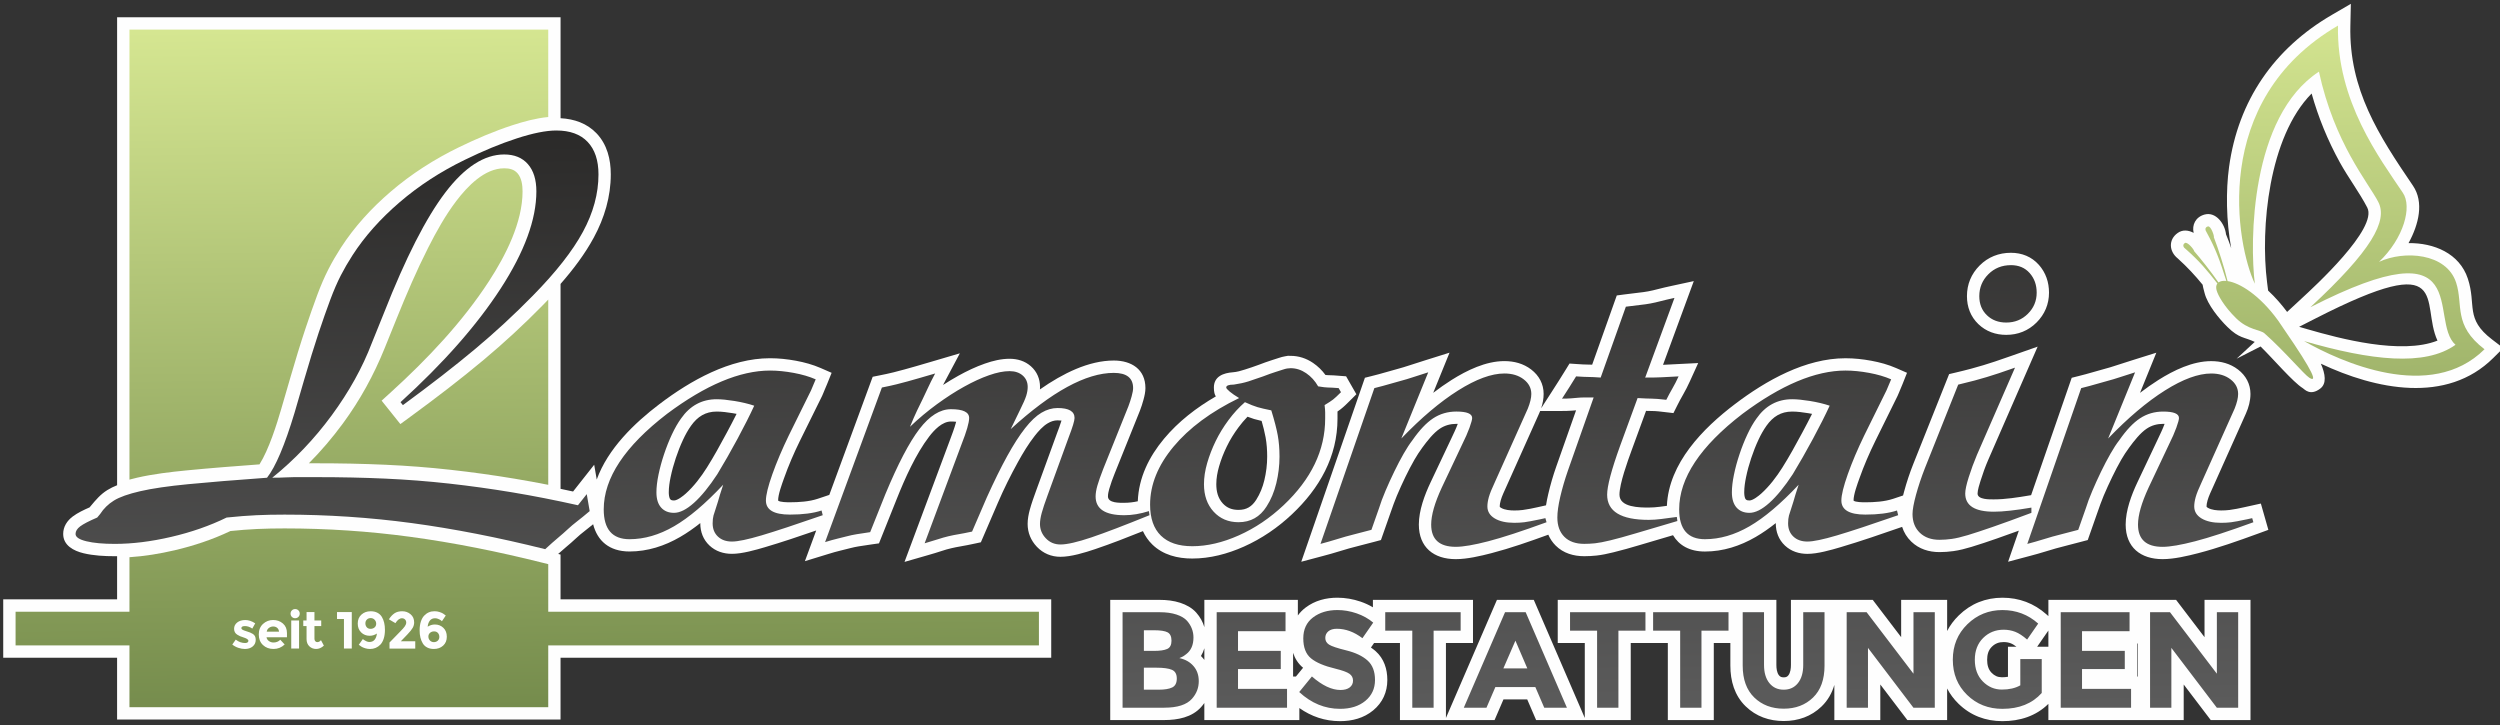 <?xml version="1.0" encoding="UTF-8"?>
<!DOCTYPE svg PUBLIC "-//W3C//DTD SVG 1.1//EN" "http://www.w3.org/Graphics/SVG/1.1/DTD/svg11.dtd">
<!-- Creator: CorelDRAW -->
<svg xmlns="http://www.w3.org/2000/svg" xml:space="preserve" width="200px" height="58px" shape-rendering="geometricPrecision" text-rendering="geometricPrecision" image-rendering="optimizeQuality" fill-rule="evenodd" clip-rule="evenodd"
viewBox="0 0 200 58"
 xmlns:xlink="http://www.w3.org/1999/xlink">
 <rect x="0" y="0" width="200" height="58" fill="#333333" stroke="none"/>
 <defs>
   <linearGradient id="id0" gradientUnits="userSpaceOnUse" x1="100.034" y1="7.585" x2="100.485" y2="50.415">
    <stop offset="0" stop-color="#FEFEFE"/>
    <stop offset="1" stop-color="#FEFEFE"/>
   </linearGradient>
   <linearGradient id="id1" gradientUnits="userSpaceOnUse" x1="92.907" y1="10.003" x2="93.403" y2="57.14">
    <stop offset="0" stop-color="#2B2A29"/>
    <stop offset="1" stop-color="#5B5B5B"/>
   </linearGradient>
   <linearGradient id="id2" gradientUnits="userSpaceOnUse" x1="99.713" y1="1.577" x2="100.296" y2="57.045">
    <stop offset="0" stop-color="#D5E691"/>
    <stop offset="1" stop-color="#738A4B"/>
   </linearGradient>
 </defs>
 <g id="Layer_x0020_1">
  <path fill="url(#id0)" d="M162.49 39.609l3.246 -9.386 0.517 -0.13c0.393,-0.099 0.787,-0.201 1.174,-0.317 0.315,-0.094 0.632,-0.184 0.95,-0.268 0.294,-0.077 0.586,-0.165 0.875,-0.262 0.417,-0.138 0.837,-0.273 1.257,-0.403l1.998 -0.627 -1.306 3.213c0.476,-0.366 0.965,-0.71 1.467,-1.028 1.228,-0.775 2.743,-1.511 4.226,-1.511 0.778,0 1.526,0.194 2.15,0.674 0.628,0.484 0.993,1.155 0.993,1.952 0,0.541 -0.146,1.084 -0.367,1.574l-2.623 5.857c-0.146,0.326 -0.346,0.736 -0.442,1.08 -0.043,0.15 -0.081,0.325 -0.079,0.516 0.015,0.026 0.081,0.069 0.105,0.083 0.289,0.174 0.731,0.21 1.061,0.21 0.226,0 0.45,-0.011 0.673,-0.039 0.39,-0.05 0.791,-0.133 1.174,-0.219l1.33 -0.294 0.6 2.104 -0.862 0.315c-1.548,0.565 -3.155,1.135 -4.75,1.551 -0.88,0.228 -1.938,0.477 -2.849,0.477 -1.762,0 -2.955,-0.944 -2.955,-2.769 0,-1.129 0.461,-2.365 0.938,-3.373l1.641 -3.467c0.187,-0.394 0.386,-0.803 0.536,-1.213 -0.044,-0.001 -0.083,-0.001 -0.113,-0.001 -0.476,0 -0.909,0.115 -1.307,0.377 -0.527,0.346 -1.041,1.012 -1.41,1.517 -0.233,0.315 -0.446,0.643 -0.643,0.983 -0.255,0.446 -0.493,0.906 -0.717,1.37 -0.24,0.494 -0.468,0.994 -0.683,1.5 -0.185,0.436 -0.334,0.879 -0.493,1.324l-0.782 2.225 -0.504 0.133c-0.394,0.106 -0.79,0.21 -1.185,0.309 -0.291,0.072 -0.579,0.148 -0.866,0.228 -0.28,0.078 -0.557,0.161 -0.834,0.248 -0.393,0.124 -0.794,0.234 -1.192,0.34l-1.792 0.477 0.86 -2.487c-0.586,0.215 -1.173,0.426 -1.762,0.63 -0.672,0.234 -1.346,0.462 -2.027,0.669 -0.468,0.141 -0.958,0.27 -1.442,0.337 -0.37,0.052 -0.744,0.08 -1.117,0.08 -0.844,0 -1.637,-0.244 -2.254,-0.837 -0.354,-0.34 -0.595,-0.741 -0.736,-1.181 -1.629,0.566 -3.276,1.137 -4.93,1.626 -0.775,0.229 -1.833,0.533 -2.645,0.533 -0.674,0 -1.306,-0.2 -1.802,-0.667 -0.498,-0.47 -0.73,-1.09 -0.73,-1.772 0,-0.007 0,-0.015 0,-0.022 -0.52,0.412 -1.057,0.79 -1.611,1.11 -1.247,0.723 -2.606,1.163 -4.056,1.163 -1.23,0 -2.072,-0.494 -2.555,-1.305 -0.896,0.266 -1.795,0.53 -2.693,0.796 -0.69,0.204 -1.385,0.406 -2.086,0.575 -0.437,0.106 -0.899,0.21 -1.348,0.257 -0.321,0.033 -0.646,0.052 -0.969,0.052 -0.855,0 -1.674,-0.235 -2.291,-0.85 -0.26,-0.259 -0.452,-0.553 -0.589,-0.872 -1.487,0.543 -3.026,1.082 -4.554,1.48 -0.88,0.228 -1.937,0.477 -2.849,0.477 -1.762,0 -2.954,-0.945 -2.954,-2.769 0,-1.129 0.461,-2.365 0.938,-3.373l1.639 -3.467c0.187,-0.394 0.386,-0.803 0.537,-1.213 -0.045,-0.001 -0.083,-0.001 -0.113,-0.001 -0.476,0 -0.909,0.115 -1.307,0.377 -0.529,0.347 -1.039,1.011 -1.41,1.515 -0.233,0.317 -0.445,0.644 -0.641,0.984 -0.256,0.448 -0.494,0.905 -0.719,1.37 -0.239,0.494 -0.467,0.994 -0.68,1.5 -0.185,0.436 -0.338,0.878 -0.494,1.323l-0.782 2.226 -0.503 0.135c-0.396,0.105 -0.79,0.209 -1.186,0.308 -0.291,0.072 -0.58,0.146 -0.867,0.228 -0.28,0.078 -0.557,0.161 -0.834,0.248 -0.393,0.124 -0.793,0.234 -1.191,0.34l-1.793 0.477 5.091 -14.719 0.516 -0.13c0.393,-0.099 0.789,-0.201 1.176,-0.317 0.314,-0.094 0.63,-0.184 0.948,-0.267 0.294,-0.079 0.585,-0.167 0.874,-0.263 0.418,-0.138 0.837,-0.273 1.258,-0.403l1.998 -0.627 -1.306 3.213c0.476,-0.366 0.964,-0.71 1.467,-1.028 1.23,-0.775 2.743,-1.511 4.227,-1.511 0.778,0 1.525,0.195 2.147,0.674 0.628,0.484 0.993,1.155 0.993,1.952 0,0.39 -0.076,0.78 -0.2,1.149l0.844 -1.309c0.195,-0.302 0.389,-0.605 0.58,-0.907 0.181,-0.283 0.358,-0.57 0.534,-0.857l0.312 -0.506 0.594 0.04c0.309,0.02 0.63,0.044 0.94,0.044 0.092,0 0.185,0.002 0.279,0.005l1.968 -5.537 0.596 -0.079c0.392,-0.054 0.784,-0.104 1.176,-0.145 0.249,-0.026 0.497,-0.059 0.742,-0.105 0.253,-0.047 0.502,-0.106 0.75,-0.172 0.378,-0.1 0.762,-0.185 1.143,-0.268l1.754 -0.379 -2.461 6.698c0.397,-0.021 0.796,-0.043 1.194,-0.061l1.619 -0.081 -0.671 1.475c-0.162,0.357 -0.34,0.707 -0.536,1.048 -0.164,0.282 -0.318,0.569 -0.462,0.86l-0.311 0.62 -0.69 -0.081c-0.327,-0.039 -0.699,-0.087 -1.031,-0.087 -0.156,0 -0.314,-0.004 -0.471,-0.009l-1.155 3.157c-0.306,0.837 -0.971,2.659 -0.971,3.548 0,1.03 1.641,1.028 2.34,1.028 0.294,0 0.588,-0.024 0.88,-0.061 0.19,-0.025 0.383,-0.05 0.574,-0.076 0.145,-3.41 2.884,-6.2 5.445,-8.14 2.486,-1.884 5.633,-3.667 8.842,-3.667 0.697,0 1.393,0.076 2.078,0.202 0.672,0.125 1.344,0.308 1.971,0.582l0.873 0.381 -0.351 0.886c-0.064,0.162 -0.131,0.324 -0.202,0.483 -0.072,0.161 -0.126,0.321 -0.204,0.481l-1.78 3.607c-0.478,0.97 -0.907,1.965 -1.269,2.985 -0.157,0.444 -0.474,1.282 -0.471,1.782 0.151,0.135 0.759,0.135 0.947,0.135 0.712,0 1.538,-0.051 2.218,-0.278l0.797 -0.267c0.028,-0.111 0.057,-0.217 0.085,-0.321 0.204,-0.751 0.45,-1.491 0.738,-2.213l2.861 -7.176 0.5 -0.118c0.426,-0.102 0.855,-0.204 1.279,-0.32 0.32,-0.087 0.64,-0.178 0.96,-0.274 0.311,-0.094 0.622,-0.193 0.932,-0.296 0.425,-0.142 0.849,-0.289 1.272,-0.438l2.139 -0.752 -3.953 9.057c-0.239,0.549 -0.438,1.114 -0.618,1.683 -0.081,0.255 -0.235,0.746 -0.235,1.015 0,0.498 0.996,0.465 1.309,0.465 0.915,0 1.93,-0.159 2.831,-0.313l0.144 -0.025zm18.353 -11.889l-1.915 0.977 1.452 -1.344c-0.866,-0.409 -1.24,-0.266 -2.187,-1.198 -0.672,-0.66 -1.591,-1.78 -1.827,-2.715 -0.087,-0.346 -0.146,-0.529 -0.157,-0.663 -0.608,-0.746 -1.212,-1.397 -1.991,-2.104 -0.689,-0.549 -0.77,-1.493 -0.001,-2.037 0.396,-0.281 0.865,-0.228 1.274,-0.005 -0.148,-0.632 0.149,-1.271 0.88,-1.469 0.892,-0.242 1.619,0.736 1.71,1.586 0.145,0.344 0.285,0.719 0.415,1.109 -0.404,-2.197 -0.431,-4.608 -0.172,-6.496 0.728,-5.307 3.592,-9.473 8.222,-12.168l1.522 -0.886 -0.039 1.761c-0.116,5.102 2.275,8.772 5.007,12.788 0.896,1.315 0.471,3.091 -0.353,4.593 2.03,-0.025 4.077,0.815 4.745,2.845 0.699,2.132 -0.246,3.195 1.936,4.863l0.898 0.686 -0.802 0.797c-3.728,3.703 -9.403,2.525 -13.792,0.455 0.364,0.833 0.474,1.593 -0.044,1.989 -0.813,0.621 -1.259,0.059 -1.396,-0.026 -0.795,-0.494 -2.361,-2.34 -3.383,-3.339zm0.607 -4.473c0.589,0.549 1.109,1.155 1.519,1.708l1.187 -1.1c0.959,-0.888 6.091,-5.577 5.226,-7.248 -0.62,-1.199 -1.522,-2.393 -2.197,-3.62 -0.969,-1.762 -1.717,-3.588 -2.255,-5.505 -3.436,3.464 -4.107,10.784 -3.566,15.09l0.085 0.676zm2.479 2.898l0.67 0.194c2.571,0.744 7.492,2.061 10.399,0.911 -1.393,-3.005 1.293,-7.41 -9.723,-1.791l-1.345 0.686zm-174.561 21.806l0 -3.455 -0.188 0.001c-0.821,0 -1.704,-0.045 -2.505,-0.239 -0.78,-0.19 -1.62,-0.619 -1.62,-1.545 0,-0.583 0.315,-1.057 0.768,-1.397 0.38,-0.286 0.888,-0.528 1.345,-0.726l0.084 -0.102c0.413,-0.495 0.78,-0.937 1.338,-1.284 0.237,-0.148 0.502,-0.275 0.778,-0.386l0 -37.439 35.477 0 0 8.079c1.084,0.057 2.109,0.4 2.881,1.212 0.847,0.893 1.137,2.076 1.137,3.279 0,1.794 -0.511,3.49 -1.361,5.06 -0.704,1.303 -1.646,2.551 -2.658,3.705l0 16.393 1.002 0.214 1.689 -2.141 0.204 1.183c0.886,-2.463 3.008,-4.513 5.021,-6.038 2.486,-1.884 5.633,-3.667 8.842,-3.667 0.696,0 1.394,0.076 2.079,0.202 0.672,0.125 1.342,0.308 1.97,0.581l0.879 0.384 -0.358 0.891c-0.065,0.159 -0.131,0.319 -0.202,0.477 -0.071,0.161 -0.124,0.321 -0.202,0.482l-1.782 3.607c-0.478,0.97 -0.905,1.964 -1.266,2.983 -0.157,0.444 -0.474,1.282 -0.471,1.782 0.15,0.135 0.759,0.135 0.947,0.135 0.712,0 1.537,-0.052 2.217,-0.278l0.93 -0.311 3.472 -9.451 0.543 -0.109c0.377,-0.074 0.754,-0.155 1.126,-0.247 0.288,-0.073 0.575,-0.148 0.862,-0.227 0.304,-0.084 0.606,-0.169 0.908,-0.255 0.426,-0.123 0.854,-0.249 1.28,-0.374l2.254 -0.664 -1.103 2.075c-0.08,0.151 -0.161,0.304 -0.241,0.457 0.394,-0.256 0.798,-0.501 1.209,-0.729 0.685,-0.383 1.403,-0.725 2.145,-0.984 0.625,-0.219 1.3,-0.383 1.965,-0.383 0.631,0 1.23,0.176 1.708,0.599 0.484,0.429 0.731,1.006 0.731,1.652 0,0.067 -0.002,0.135 -0.007,0.201 1.826,-1.278 3.901,-2.311 5.907,-2.311 1.404,0 2.532,0.693 2.532,2.205 0,0.306 -0.071,0.627 -0.152,0.92 -0.085,0.304 -0.176,0.607 -0.293,0.9l-2.015 5.011c-0.162,0.405 -0.317,0.822 -0.436,1.24 -0.053,0.185 -0.102,0.4 -0.102,0.595 0,0.546 0.95,0.511 1.309,0.511 0.363,0 0.724,-0.045 1.078,-0.122 0.072,-1.889 0.895,-3.56 2.099,-5.004 1.15,-1.378 2.591,-2.486 4.146,-3.387 -0.096,-0.135 -0.158,-0.344 -0.158,-0.712 0,-0.9 0.784,-1.165 1.525,-1.218 0.325,-0.024 0.635,-0.116 0.943,-0.214 0.378,-0.12 0.755,-0.246 1.127,-0.384 0.341,-0.128 0.686,-0.259 1.032,-0.367 0.189,-0.059 0.379,-0.119 0.566,-0.182 0.165,-0.056 0.337,-0.104 0.508,-0.132 0.328,-0.053 0.103,-0.035 0.439,-0.035 0.652,0 1.258,0.202 1.796,0.568 0.389,0.265 0.718,0.588 0.992,0.963 0.074,0.008 0.146,0.014 0.21,0.014 0.302,0 0.618,0.028 0.918,0.052l0.522 0.039 0.822 1.436 -0.534 0.533c-0.227,0.228 -0.471,0.471 -0.725,0.667 -0.08,0.063 -0.165,0.124 -0.252,0.182 0.001,0.024 0.001,0.046 0.001,0.069 0,0.165 0,0.328 0,0.493 0,3.058 -1.448,5.588 -3.635,7.651 -1.14,1.075 -2.427,1.957 -3.859,2.596 -1.303,0.581 -2.694,0.952 -4.127,0.952 -1.173,0 -2.333,-0.285 -3.195,-1.123 -0.326,-0.318 -0.57,-0.679 -0.75,-1.069 -1.263,0.508 -2.538,1.005 -3.82,1.439 -0.822,0.276 -1.905,0.614 -2.777,0.614 -0.73,0 -1.381,-0.27 -1.885,-0.798 -0.481,-0.506 -0.742,-1.13 -0.742,-1.83 0,-0.385 0.074,-0.776 0.176,-1.148 0.136,-0.498 0.317,-0.999 0.493,-1.485l1.687 -4.637c0.086,-0.24 0.26,-0.672 0.354,-1 -0.118,-0.014 -0.249,-0.018 -0.317,-0.018 -0.283,0 -0.542,0.093 -0.784,0.236 -0.393,0.233 -0.761,0.646 -1.039,1.003 -0.506,0.646 -0.946,1.374 -1.341,2.092 -0.583,1.057 -1.121,2.132 -1.598,3.241l-1.372 3.183 -0.497 0.107c-0.372,0.08 -0.748,0.157 -1.123,0.22 -0.254,0.043 -0.506,0.092 -0.756,0.152 -0.248,0.057 -0.491,0.126 -0.733,0.208 -0.369,0.123 -0.743,0.234 -1.117,0.341l-1.882 0.542 3.635 -9.752c0.099,-0.268 0.379,-0.993 0.496,-1.459 -0.154,-0.018 -0.327,-0.021 -0.413,-0.021 -0.711,0 -1.351,0.689 -1.747,1.206 -1.067,1.395 -1.936,3.344 -2.584,4.967l-1.43 3.576 -0.567 0.08c-0.351,0.05 -0.703,0.102 -1.054,0.159 -0.228,0.038 -0.456,0.084 -0.679,0.144 -0.26,0.07 -0.519,0.132 -0.78,0.195 -0.317,0.073 -0.632,0.168 -0.944,0.263l-1.902 0.583 0.904 -2.456c-1.356,0.469 -2.722,0.931 -4.094,1.336 -0.776,0.229 -1.834,0.533 -2.646,0.533 -0.673,0 -1.306,-0.2 -1.801,-0.667 -0.498,-0.47 -0.732,-1.09 -0.732,-1.772 0,-0.007 0,-0.015 0,-0.022 -0.519,0.412 -1.056,0.79 -1.611,1.11 -1.245,0.723 -2.606,1.163 -4.054,1.163 -1.624,0 -2.572,-0.862 -2.908,-2.179 -0.226,0.187 -0.454,0.37 -0.685,0.547 -0.235,0.18 -0.461,0.37 -0.677,0.572 -0.263,0.247 -0.536,0.483 -0.814,0.716 -0.211,0.175 -0.418,0.357 -0.622,0.541l0.191 0.047 0 3.586 39.254 0 0 4.669 -39.254 0 0 4.943 -35.477 0 0 -4.943 -9.109 0 0 -4.669 9.109 0zm113.845 -15.072c-0.027,0.072 -0.058,0.143 -0.09,0.213l-2.623 5.857c-0.145,0.326 -0.346,0.736 -0.442,1.08 -0.043,0.15 -0.08,0.325 -0.078,0.516 0.015,0.026 0.08,0.067 0.104,0.083 0.291,0.174 0.731,0.21 1.061,0.21 0.226,0 0.451,-0.011 0.673,-0.039 0.391,-0.05 0.793,-0.133 1.176,-0.219l0.687 -0.154c0.048,-0.308 0.111,-0.615 0.181,-0.911 0.172,-0.741 0.385,-1.472 0.639,-2.19l1.585 -4.5c-0.107,0.009 -0.214,0.018 -0.321,0.026 -0.266,0.021 -0.534,0.027 -0.801,0.027l-1.752 0zm47.804 15.112l3.071 0 2.274 2.983 0 -2.983 3.678 0 0 9.614 -3.181 0 -2.163 -2.845 0 2.845 -10.826 0 0 -1.296c-0.99,0.978 -2.277,1.383 -3.679,1.383 -1.348,0 -2.546,-0.451 -3.514,-1.396 -0.379,-0.37 -0.68,-0.777 -0.907,-1.218l0 2.526 -3.183 0 -2.163 -2.845 0 2.845 -3.677 0 0 -2.812c-0.185,0.64 -0.509,1.228 -1.016,1.72 -0.834,0.809 -1.884,1.17 -3.035,1.17 -1.157,0 -2.208,-0.366 -3.043,-1.176 -0.894,-0.867 -1.224,-2.034 -1.224,-3.254l0 -1.812 -1.326 0 0 6.164 -3.677 0 0 -6.164 -2.967 0 0 6.164 -7.57 0 -0.711 -1.65 -1.902 0 -0.711 1.65 -7.57 0 0 -6.164 -2.07 0 -0.25 0.363c0.132,0.09 0.26,0.189 0.38,0.295 0.667,0.596 0.931,1.422 0.931,2.302 0,0.969 -0.379,1.806 -1.127,2.426 -0.756,0.627 -1.689,0.866 -2.658,0.866 -1.213,0 -2.3,-0.374 -3.253,-1.049l0 0.961 -7.602 0 0 -1.363c-0.078,0.111 -0.163,0.22 -0.256,0.324 -0.738,0.827 -1.885,1.039 -2.942,1.039l-4.331 0 0 -9.614 3.959 0c0.554,0 1.119,0.061 1.648,0.235 0.481,0.159 0.938,0.404 1.278,0.788 0.305,0.345 0.522,0.733 0.645,1.157l0 -2.18 7.481 0 0 1.247c0.167,-0.233 0.373,-0.445 0.62,-0.632 0.742,-0.561 1.624,-0.789 2.545,-0.789 0.632,0 1.252,0.11 1.85,0.313 0.346,0.119 0.677,0.269 0.989,0.455l0 -0.594 8.006 0 0 3.45 -2.164 0 0 5.997 4.08 -9.447 2.948 0 4.08 9.447 0 -5.997 -2.164 0 0 -3.45 17.491 0 0 5.206c0,0.266 0.035,0.614 0.208,0.83 0.104,0.129 0.215,0.162 0.379,0.162 0.159,0 0.268,-0.031 0.369,-0.157 0.172,-0.217 0.208,-0.567 0.208,-0.835l0 -5.206 6.546 0 2.272 2.982 0 -2.982 3.679 0 0 2.49c0.231,-0.45 0.541,-0.867 0.93,-1.246 0.964,-0.943 2.15,-1.417 3.497,-1.417 1.332,0 2.52,0.445 3.515,1.33l0.158 0.142 0 -1.298 7.147 0zm0 3.494l-0.047 0 0 2.64 0.047 0 0 -2.64zm-7.147 -1.043l-0.899 1.299 0.899 0 0 -1.299zm-60.423 1.787l0 1.896 0.226 0 0.573 -0.703c-0.394,-0.328 -0.65,-0.738 -0.798,-1.193zm-7.098 0.563l0 -0.932c-0.064,0.219 -0.154,0.428 -0.272,0.62 0.052,0.052 0.103,0.107 0.152,0.163 0.041,0.048 0.081,0.098 0.119,0.149zm64.288 1.348l0 -2.399 0.682 0c-0.144,-0.111 -0.302,-0.216 -0.456,-0.276 -0.183,-0.072 -0.377,-0.1 -0.573,-0.1 -0.374,0 -0.676,0.111 -0.944,0.376 -0.287,0.285 -0.374,0.646 -0.374,1.043 0,0.386 0.079,0.758 0.357,1.041 0.234,0.237 0.487,0.356 0.821,0.356 0.156,0 0.324,-0.011 0.488,-0.039zm0.236 -33.917c0.873,0 1.655,0.309 2.237,0.965 0.555,0.627 0.811,1.393 0.811,2.224 0,0.922 -0.343,1.734 -0.993,2.385 -0.661,0.663 -1.495,0.992 -2.431,0.992 -0.846,0 -1.617,-0.273 -2.229,-0.861 -0.622,-0.599 -0.912,-1.375 -0.912,-2.235 0,-0.946 0.344,-1.785 1.015,-2.453 0.682,-0.683 1.539,-1.017 2.502,-1.017zm-101.945 12.886c-0.104,-0.02 -0.21,-0.038 -0.317,-0.056 -0.411,-0.066 -0.854,-0.128 -1.272,-0.128 -0.902,0 -1.535,0.404 -2.054,1.131 -0.246,0.346 -0.455,0.725 -0.635,1.11 -0.227,0.483 -0.422,0.982 -0.589,1.487 -0.167,0.501 -0.308,1.011 -0.415,1.527 -0.081,0.391 -0.144,0.806 -0.144,1.205 0,0.151 0.018,0.443 0.126,0.563 0.071,0.083 0.19,0.09 0.292,0.09 0.283,0 0.741,-0.371 0.935,-0.544 0.659,-0.589 1.226,-1.342 1.697,-2.088 0.568,-0.898 1.077,-1.838 1.582,-2.773 0.27,-0.504 0.539,-1.011 0.794,-1.525zm40.874 0.227c-0.261,0.268 -0.502,0.555 -0.724,0.854 -0.358,0.482 -0.674,0.991 -0.935,1.53 -0.252,0.515 -0.461,1.049 -0.619,1.599 -0.132,0.458 -0.22,0.935 -0.22,1.413 0,0.567 0.124,1.11 0.515,1.537 0.345,0.377 0.758,0.522 1.264,0.522 0.646,0 1.07,-0.269 1.415,-0.809 0.305,-0.477 0.513,-1.004 0.647,-1.553 0.151,-0.622 0.229,-1.257 0.229,-1.897 0,-0.511 -0.033,-1.03 -0.124,-1.533 -0.08,-0.441 -0.195,-0.886 -0.321,-1.324 -0.203,-0.046 -0.406,-0.098 -0.604,-0.155 -0.176,-0.053 -0.351,-0.115 -0.523,-0.183zm45.163 -0.227c-0.105,-0.02 -0.211,-0.038 -0.318,-0.056 -0.411,-0.066 -0.854,-0.128 -1.271,-0.128 -0.905,0 -1.537,0.404 -2.055,1.131 -0.247,0.346 -0.456,0.724 -0.637,1.11 -0.226,0.483 -0.42,0.982 -0.589,1.487 -0.168,0.501 -0.307,1.01 -0.413,1.526 -0.08,0.391 -0.144,0.807 -0.144,1.206 0,0.15 0.017,0.443 0.124,0.563 0.073,0.083 0.19,0.09 0.294,0.09 0.282,0 0.739,-0.371 0.934,-0.544 0.659,-0.591 1.227,-1.341 1.698,-2.088 0.567,-0.898 1.078,-1.838 1.582,-2.773 0.27,-0.504 0.539,-1.011 0.795,-1.525z"/>
  <path fill="url(#id1)" fill-rule="nonzero" d="M32.042 32.173c3.436,-3.124 6.106,-6.154 8.011,-9.089 1.905,-2.936 2.857,-5.528 2.857,-7.776 0,-0.938 -0.227,-1.663 -0.679,-2.179 -0.452,-0.515 -1.085,-0.772 -1.897,-0.772 -1.593,0 -3.163,1.015 -4.709,3.045 -1.545,2.03 -3.177,5.231 -4.895,9.604l-0.984 2.437c-0.75,1.967 -1.82,3.895 -3.209,5.785 -1.39,1.89 -2.975,3.553 -4.755,4.989 0.437,0 0.781,-0.007 1.03,-0.024 0.25,-0.015 0.484,-0.022 0.703,-0.022 0.219,0 0.461,0 0.726,0 0.266,0 0.633,0 1.101,0 1.905,0 3.724,0.039 5.458,0.117 1.734,0.078 3.443,0.21 5.13,0.398 1.687,0.188 3.373,0.422 5.06,0.703 1.687,0.281 3.436,0.625 5.247,1.03l0.703 -0.889 0.235 1.358c-0.406,0.344 -0.742,0.617 -1.007,0.82 -0.266,0.203 -0.515,0.415 -0.75,0.633 -0.234,0.219 -0.491,0.444 -0.772,0.679 -0.281,0.234 -0.625,0.539 -1.031,0.913 -3.748,-0.937 -7.3,-1.631 -10.657,-2.085 -3.358,-0.452 -6.755,-0.679 -10.19,-0.679 -0.813,0 -1.561,0.015 -2.249,0.047 -0.687,0.031 -1.483,0.093 -2.389,0.187 -1.343,0.657 -2.818,1.172 -4.427,1.546 -1.609,0.376 -3.116,0.562 -4.521,0.562 -0.937,0 -1.694,-0.07 -2.272,-0.21 -0.578,-0.141 -0.866,-0.335 -0.866,-0.586 0,-0.219 0.124,-0.422 0.374,-0.609 0.25,-0.187 0.703,-0.422 1.358,-0.703l0.235 -0.281c0.281,-0.437 0.647,-0.796 1.101,-1.077 0.452,-0.281 1.155,-0.53 2.108,-0.749 0.952,-0.22 2.232,-0.406 3.841,-0.562 1.609,-0.157 3.709,-0.328 6.301,-0.516 0.687,-0.874 1.421,-2.608 2.202,-5.199l0.75 -2.577c0.437,-1.499 0.827,-2.764 1.17,-3.795 0.344,-1.03 0.657,-1.92 0.938,-2.67 0.28,-0.749 0.561,-1.397 0.842,-1.944 0.281,-0.546 0.594,-1.084 0.938,-1.616 0.967,-1.499 2.225,-2.913 3.771,-4.24 1.546,-1.326 3.287,-2.459 5.223,-3.396 1.468,-0.718 2.85,-1.289 4.146,-1.71 1.297,-0.422 2.35,-0.632 3.163,-0.632 1.093,0 1.929,0.304 2.506,0.913 0.578,0.609 0.867,1.475 0.867,2.6 0,1.531 -0.415,3.061 -1.243,4.591 -0.827,1.531 -2.163,3.233 -4.005,5.107 -1.468,1.499 -3.014,2.928 -4.638,4.286 -1.624,1.358 -3.545,2.85 -5.761,4.474l-0.188 -0.234zm61.108 24.445l-3.344 0 0 -7.641 2.972 0c0.517,0 0.964,0.061 1.339,0.185 0.374,0.124 0.657,0.292 0.847,0.503 0.341,0.393 0.513,0.837 0.513,1.333 0,0.598 -0.193,1.042 -0.579,1.333 -0.131,0.102 -0.222,0.165 -0.273,0.191 -0.051,0.026 -0.143,0.067 -0.274,0.125 0.474,0.103 0.852,0.315 1.131,0.64 0.281,0.324 0.42,0.726 0.42,1.207 0,0.533 -0.182,1.003 -0.546,1.41 -0.423,0.474 -1.159,0.711 -2.208,0.711zm-1.639 -4.547l0.809 0c0.472,0 0.824,-0.051 1.054,-0.154 0.23,-0.102 0.345,-0.322 0.345,-0.661 0,-0.339 -0.106,-0.562 -0.317,-0.672 -0.211,-0.109 -0.569,-0.164 -1.071,-0.164l-0.82 0 0 1.651zm0 3.104l1.169 0c0.488,0 0.854,-0.06 1.098,-0.18 0.243,-0.12 0.366,-0.358 0.366,-0.711 0,-0.353 -0.13,-0.587 -0.389,-0.699 -0.259,-0.113 -0.672,-0.17 -1.24,-0.17l-1.005 0 0 1.76zm11.332 -6.197l0 1.519 -3.802 0 0 1.574 3.421 0 0 1.454 -3.421 0 0 1.585 3.922 0 0 1.508 -5.628 0 0 -7.641 5.508 0zm4.098 1.323c-0.285,0 -0.508,0.067 -0.672,0.202 -0.164,0.135 -0.246,0.313 -0.246,0.535 0,0.222 0.1,0.399 0.3,0.53 0.201,0.131 0.663,0.286 1.388,0.464 0.725,0.18 1.287,0.446 1.689,0.804 0.4,0.357 0.6,0.878 0.6,1.563 0,0.685 -0.256,1.241 -0.77,1.668 -0.514,0.425 -1.189,0.639 -2.027,0.639 -1.209,0 -2.298,-0.449 -3.267,-1.344l1.016 -1.246c0.823,0.72 1.585,1.082 2.284,1.082 0.313,0 0.559,-0.067 0.737,-0.202 0.178,-0.136 0.268,-0.318 0.268,-0.547 0,-0.23 -0.094,-0.412 -0.285,-0.547 -0.189,-0.135 -0.565,-0.272 -1.126,-0.41 -0.888,-0.211 -1.539,-0.487 -1.95,-0.826 -0.412,-0.339 -0.618,-0.87 -0.618,-1.596 0,-0.725 0.261,-1.284 0.782,-1.678 0.521,-0.393 1.17,-0.589 1.95,-0.589 0.51,0 1.02,0.087 1.53,0.262 0.51,0.175 0.954,0.423 1.333,0.743l-0.863 1.246c-0.663,-0.503 -1.348,-0.754 -2.054,-0.754zm7.748 0.152l0 6.165 -1.706 0 0 -6.165 -2.164 0 0 -1.475 6.033 0 0 1.475 -2.164 0zm8.851 6.165l-0.711 -1.651 -3.201 0 -0.711 1.651 -1.814 0 3.3 -7.641 1.651 0 3.3 7.641 -1.814 0zm-2.306 -5.367l-0.963 2.218 1.913 0 -0.951 -2.218zm8.239 -0.798l0 6.165 -1.706 0 0 -6.165 -2.164 0 0 -1.475 6.033 0 0 1.475 -2.164 0zm6.644 0l0 6.165 -1.704 0 0 -6.165 -2.164 0 0 -1.475 6.032 0 0 1.475 -2.164 0zm5.431 4.192c0.285,0.354 0.667,0.53 1.148,0.53 0.481,0 0.861,-0.176 1.142,-0.53 0.28,-0.353 0.42,-0.836 0.42,-1.448l0 -4.219 1.704 0 0 4.273c0,1.108 -0.306,1.959 -0.918,2.552 -0.612,0.594 -1.395,0.892 -2.349,0.892 -0.954,0 -1.74,-0.299 -2.355,-0.896 -0.615,-0.598 -0.924,-1.447 -0.924,-2.548l0 -4.273 1.706 0 0 4.219c0,0.612 0.142,1.095 0.425,1.448zm11.529 -5.667l1.706 0 0 7.641 -1.706 0 -3.639 -4.788 0 4.788 -1.704 0 0 -7.641 1.596 0 3.748 4.918 0 -4.918zm8.547 3.749l1.715 0 0 2.711c-0.757,0.846 -1.807,1.269 -3.148,1.269 -1.121,0 -2.063,-0.372 -2.824,-1.115 -0.762,-0.743 -1.142,-1.682 -1.142,-2.815 0,-1.134 0.387,-2.079 1.163,-2.837 0.776,-0.757 1.713,-1.136 2.809,-1.136 1.096,0 2.049,0.36 2.858,1.082l-0.886 1.279c-0.343,-0.299 -0.658,-0.506 -0.945,-0.618 -0.288,-0.113 -0.599,-0.17 -0.934,-0.17 -0.648,0 -1.195,0.221 -1.639,0.661 -0.444,0.442 -0.666,1.023 -0.666,1.743 0,0.722 0.213,1.299 0.639,1.733 0.426,0.433 0.934,0.651 1.524,0.651 0.591,0 1.082,-0.113 1.476,-0.339l0 -2.099zm8.741 -3.749l0 1.519 -3.803 0 0 1.574 3.421 0 0 1.454 -3.421 0 0 1.585 3.924 0 0 1.508 -5.628 0 0 -7.641 5.508 0zm6.983 0l1.706 0 0 7.641 -1.706 0 -3.639 -4.788 0 4.788 -1.704 0 0 -7.641 1.596 0 3.748 4.918 0 -4.918zm-111.529 -7.763c-2.156,0.749 -3.787,1.287 -4.896,1.616 -1.109,0.328 -1.897,0.493 -2.366,0.493 -0.469,0 -0.843,-0.133 -1.124,-0.399 -0.281,-0.265 -0.422,-0.617 -0.422,-1.054 0,-0.25 0.024,-0.461 0.07,-0.632 0.047,-0.172 0.164,-0.54 0.352,-1.102 0.063,-0.219 0.117,-0.405 0.164,-0.562 0.046,-0.156 0.132,-0.42 0.257,-0.796 -1.436,1.531 -2.748,2.64 -3.935,3.326 -1.187,0.687 -2.373,1.031 -3.56,1.031 -1.375,0 -2.061,-0.796 -2.061,-2.389 0,-2.498 1.685,-5.043 5.059,-7.636 3.092,-2.311 5.841,-3.467 8.245,-3.467 0.593,0 1.226,0.063 1.897,0.187 0.672,0.125 1.258,0.298 1.757,0.516 -0.063,0.156 -0.125,0.305 -0.188,0.445 -0.063,0.141 -0.125,0.288 -0.187,0.444l-1.781 3.607c-0.53,1.094 -0.967,2.125 -1.311,3.092 -0.344,0.969 -0.516,1.671 -0.516,2.108 0,0.75 0.64,1.124 1.922,1.124 1.03,0 1.873,-0.109 2.53,-0.328l0.093 0.376zm-5.482 -8.76c-0.468,-0.157 -0.991,-0.281 -1.57,-0.376 -0.578,-0.093 -1.054,-0.141 -1.428,-0.141 -1.187,0 -2.14,0.516 -2.858,1.546 -0.249,0.344 -0.491,0.765 -0.726,1.265 -0.234,0.5 -0.444,1.031 -0.632,1.593 -0.188,0.562 -0.335,1.108 -0.445,1.639 -0.109,0.53 -0.164,0.999 -0.164,1.406 0,0.53 0.125,0.937 0.376,1.218 0.249,0.281 0.593,0.422 1.03,0.422 0.469,0 0.999,-0.266 1.593,-0.796 0.593,-0.531 1.218,-1.297 1.873,-2.296 0.531,-0.874 1.07,-1.819 1.617,-2.833 0.546,-1.016 0.991,-1.898 1.335,-2.647zm10.213 -1.453c0.469,-0.093 0.859,-0.18 1.17,-0.257 0.313,-0.078 0.609,-0.156 0.891,-0.234 0.281,-0.079 0.586,-0.164 0.914,-0.259 0.327,-0.093 0.757,-0.219 1.287,-0.374 -0.249,0.469 -0.445,0.859 -0.586,1.172 -0.141,0.312 -0.28,0.608 -0.42,0.889 -0.141,0.281 -0.289,0.586 -0.445,0.914 -0.157,0.327 -0.344,0.757 -0.562,1.289 0.686,-0.657 1.406,-1.258 2.154,-1.805 0.75,-0.546 1.476,-1.015 2.179,-1.404 0.703,-0.391 1.365,-0.696 1.99,-0.914 0.625,-0.219 1.172,-0.328 1.641,-0.328 0.437,0 0.788,0.118 1.054,0.352 0.266,0.234 0.398,0.539 0.398,0.913 0,0.219 -0.039,0.454 -0.117,0.703 -0.078,0.25 -0.242,0.625 -0.491,1.124l-0.75 1.546c3.279,-2.998 6.027,-4.498 8.245,-4.498 1.03,0 1.546,0.406 1.546,1.219 0,0.156 -0.039,0.374 -0.117,0.656 -0.079,0.281 -0.164,0.547 -0.259,0.796l-2.014 5.013c-0.219,0.562 -0.374,1.007 -0.469,1.336 -0.093,0.327 -0.141,0.617 -0.141,0.866 0,1 0.765,1.5 2.296,1.5 0.625,0 1.28,-0.11 1.968,-0.328l0.046 0.328c-1.998,0.811 -3.553,1.406 -4.661,1.78 -1.109,0.374 -1.929,0.562 -2.46,0.562 -0.468,0 -0.859,-0.164 -1.17,-0.493 -0.313,-0.327 -0.469,-0.71 -0.469,-1.147 0,-0.25 0.047,-0.547 0.141,-0.891 0.093,-0.344 0.25,-0.811 0.469,-1.406l1.687 -4.638c0.312,-0.811 0.468,-1.326 0.468,-1.545 0,-0.531 -0.452,-0.797 -1.358,-0.797 -0.437,0 -0.867,0.125 -1.289,0.376 -0.422,0.249 -0.859,0.663 -1.311,1.241 -0.454,0.578 -0.93,1.319 -1.429,2.225 -0.5,0.906 -1.046,2.014 -1.639,3.326l-1.172 2.717c-0.437,0.094 -0.796,0.164 -1.077,0.211 -0.281,0.046 -0.555,0.102 -0.82,0.164 -0.266,0.063 -0.539,0.141 -0.82,0.234 -0.281,0.093 -0.64,0.203 -1.078,0.328l2.952 -7.918c0.406,-1.03 0.609,-1.733 0.609,-2.107 0,-0.469 -0.484,-0.703 -1.453,-0.703 -0.874,0 -1.717,0.53 -2.53,1.592 -0.811,1.062 -1.717,2.796 -2.717,5.2l-1.218 3.045c-0.438,0.063 -0.797,0.117 -1.078,0.164 -0.281,0.046 -0.539,0.102 -0.772,0.164 -0.234,0.063 -0.484,0.124 -0.75,0.187 -0.266,0.063 -0.601,0.156 -1.007,0.281l4.545 -12.367zm36.728 0.374c-0.281,0.281 -0.491,0.477 -0.632,0.586 -0.141,0.11 -0.367,0.257 -0.679,0.445 0.031,0.249 0.046,0.445 0.046,0.586 0,0.141 0,0.305 0,0.491 0,2.53 -1.108,4.841 -3.326,6.933 -1.093,1.031 -2.288,1.835 -3.583,2.413 -1.296,0.578 -2.537,0.867 -3.724,0.867 -1.094,0 -1.929,-0.281 -2.506,-0.843 -0.578,-0.562 -0.867,-1.39 -0.867,-2.483 0,-1.593 0.625,-3.139 1.873,-4.638 1.25,-1.499 2.999,-2.796 5.248,-3.888 -0.313,-0.188 -0.562,-0.359 -0.75,-0.515 -0.187,-0.157 -0.281,-0.266 -0.281,-0.328 0,-0.156 0.203,-0.234 0.609,-0.234 0.437,-0.063 0.828,-0.149 1.17,-0.257 0.344,-0.11 0.735,-0.242 1.172,-0.399 0.406,-0.156 0.733,-0.273 0.984,-0.351 0.25,-0.078 0.445,-0.141 0.586,-0.188 0.141,-0.046 0.257,-0.078 0.351,-0.093 0.094,-0.015 0.188,-0.024 0.281,-0.024 0.437,0 0.852,0.133 1.241,0.398 0.391,0.266 0.711,0.618 0.96,1.055 0.376,0.063 0.641,0.093 0.797,0.093 0.156,0 0.437,0.015 0.843,0.047l0.187 0.327zm-7.683 0.797c-0.468,0.405 -0.905,0.882 -1.311,1.428 -0.406,0.547 -0.75,1.109 -1.031,1.687 -0.281,0.578 -0.507,1.163 -0.679,1.757 -0.171,0.593 -0.257,1.155 -0.257,1.687 0,0.905 0.257,1.639 0.772,2.202 0.516,0.562 1.18,0.843 1.991,0.843 0.969,0 1.719,-0.422 2.249,-1.265 0.344,-0.531 0.601,-1.148 0.774,-1.851 0.171,-0.703 0.257,-1.413 0.257,-2.132 0,-0.624 -0.047,-1.194 -0.141,-1.709 -0.094,-0.516 -0.266,-1.18 -0.516,-1.991 -0.468,-0.093 -0.835,-0.18 -1.101,-0.257 -0.266,-0.078 -0.601,-0.211 -1.007,-0.398zm10.354 -1.124c0.5,-0.125 0.906,-0.235 1.218,-0.328 0.313,-0.093 0.618,-0.18 0.914,-0.257 0.296,-0.078 0.609,-0.172 0.937,-0.281 0.328,-0.11 0.742,-0.242 1.241,-0.398l-2.154 5.294c1.592,-1.656 3.107,-2.936 4.544,-3.842 1.436,-0.905 2.67,-1.358 3.702,-1.358 0.624,0 1.14,0.156 1.545,0.469 0.406,0.312 0.609,0.703 0.609,1.17 0,0.313 -0.093,0.703 -0.281,1.172l-2.623 5.856c-0.25,0.53 -0.413,0.937 -0.493,1.218 -0.078,0.281 -0.117,0.531 -0.117,0.75 0,0.406 0.196,0.726 0.586,0.96 0.391,0.234 0.914,0.351 1.57,0.351 0.281,0 0.547,-0.015 0.796,-0.046 0.25,-0.032 0.672,-0.11 1.265,-0.235l0.422 -0.093 0.093 0.328c-1.968,0.718 -3.521,1.226 -4.661,1.522 -1.14,0.296 -2.007,0.445 -2.601,0.445 -1.311,0 -1.967,-0.594 -1.967,-1.781 0,-0.749 0.281,-1.733 0.843,-2.95l1.639 -3.468c0.249,-0.5 0.445,-0.944 0.586,-1.335 0.141,-0.391 0.21,-0.648 0.21,-0.772 0,-0.344 -0.422,-0.516 -1.265,-0.516 -0.687,0 -1.304,0.18 -1.851,0.539 -0.546,0.359 -1.101,0.945 -1.663,1.757 -0.219,0.281 -0.452,0.64 -0.703,1.077 -0.249,0.437 -0.5,0.913 -0.749,1.429 -0.25,0.515 -0.484,1.03 -0.703,1.546 -0.219,0.515 -0.391,0.976 -0.515,1.382l-0.609 1.733c-0.469,0.125 -0.859,0.227 -1.172,0.305 -0.312,0.078 -0.608,0.156 -0.889,0.234 -0.281,0.079 -0.57,0.164 -0.867,0.259 -0.296,0.093 -0.679,0.202 -1.148,0.327l4.31 -12.461zm21.668 -0.843c0.593,0 1.03,-0.008 1.311,-0.024 0.281,-0.015 0.735,-0.039 1.359,-0.071 -0.157,0.344 -0.32,0.664 -0.493,0.961 -0.171,0.296 -0.335,0.601 -0.491,0.913 -0.531,-0.063 -0.914,-0.093 -1.148,-0.093 -0.234,0 -0.617,-0.017 -1.148,-0.047l-1.406 3.841c-0.687,1.905 -1.03,3.202 -1.03,3.888 0,1.344 1.108,2.015 3.326,2.015 0.312,0 0.647,-0.024 1.007,-0.07 0.359,-0.047 0.772,-0.102 1.241,-0.164l0.046 0.327c-1.374,0.406 -2.483,0.735 -3.326,0.984 -0.843,0.25 -1.522,0.438 -2.037,0.562 -0.516,0.125 -0.921,0.203 -1.219,0.235 -0.296,0.031 -0.585,0.046 -0.866,0.046 -0.687,0 -1.219,-0.187 -1.593,-0.562 -0.374,-0.374 -0.562,-0.889 -0.562,-1.546 0,-0.437 0.078,-0.991 0.234,-1.663 0.157,-0.671 0.36,-1.367 0.609,-2.085l2.061 -5.856c-0.281,0 -0.523,0 -0.725,0 -0.203,0 -0.383,0.008 -0.54,0.024 -0.156,0.015 -0.335,0.032 -0.539,0.047 -0.203,0.015 -0.445,0.024 -0.726,0.024 0.281,-0.438 0.477,-0.742 0.586,-0.914 0.11,-0.171 0.289,-0.461 0.539,-0.867 0.469,0.032 0.804,0.047 1.007,0.047 0.203,0 0.523,0.015 0.96,0.047l2.015 -5.669c0.468,-0.061 0.85,-0.109 1.148,-0.141 0.296,-0.031 0.569,-0.07 0.82,-0.117 0.249,-0.046 0.523,-0.109 0.82,-0.187 0.296,-0.078 0.664,-0.164 1.101,-0.259l-2.342 6.372zm20.238 11.009c-2.156,0.749 -3.788,1.287 -4.896,1.616 -1.109,0.328 -1.898,0.493 -2.366,0.493 -0.469,0 -0.843,-0.133 -1.124,-0.399 -0.281,-0.265 -0.422,-0.617 -0.422,-1.054 0,-0.25 0.024,-0.461 0.07,-0.632 0.047,-0.172 0.164,-0.54 0.352,-1.102 0.063,-0.219 0.117,-0.405 0.164,-0.562 0.046,-0.156 0.132,-0.42 0.257,-0.796 -1.437,1.531 -2.748,2.64 -3.935,3.326 -1.187,0.687 -2.374,1.031 -3.561,1.031 -1.374,0 -2.061,-0.796 -2.061,-2.389 0,-2.498 1.687,-5.043 5.06,-7.636 3.092,-2.311 5.841,-3.467 8.245,-3.467 0.593,0 1.226,0.063 1.897,0.187 0.672,0.125 1.257,0.298 1.757,0.516 -0.063,0.156 -0.125,0.305 -0.188,0.445 -0.063,0.141 -0.125,0.288 -0.188,0.444l-1.78 3.607c-0.53,1.094 -0.969,2.125 -1.312,3.092 -0.343,0.969 -0.515,1.671 -0.515,2.108 0,0.75 0.64,1.124 1.92,1.124 1.031,0 1.874,-0.109 2.53,-0.328l0.094 0.376zm-5.482 -8.76c-0.469,-0.157 -0.992,-0.281 -1.57,-0.376 -0.578,-0.093 -1.054,-0.141 -1.429,-0.141 -1.186,0 -2.139,0.516 -2.857,1.546 -0.25,0.344 -0.493,0.765 -0.726,1.265 -0.234,0.5 -0.445,1.031 -0.632,1.593 -0.188,0.562 -0.337,1.108 -0.445,1.639 -0.11,0.53 -0.164,0.999 -0.164,1.406 0,0.53 0.125,0.937 0.374,1.218 0.25,0.281 0.594,0.422 1.031,0.422 0.469,0 0.999,-0.266 1.592,-0.796 0.594,-0.531 1.219,-1.297 1.874,-2.296 0.531,-0.874 1.07,-1.819 1.616,-2.833 0.547,-1.016 0.992,-1.898 1.336,-2.647zm16.139 8.573c-1.25,0.469 -2.28,0.843 -3.092,1.124 -0.811,0.281 -1.475,0.5 -1.99,0.656 -0.516,0.157 -0.945,0.257 -1.289,0.305 -0.344,0.047 -0.672,0.071 -0.984,0.071 -0.656,0 -1.179,-0.188 -1.57,-0.562 -0.39,-0.376 -0.586,-0.875 -0.586,-1.5 0,-0.343 0.094,-0.859 0.281,-1.546 0.188,-0.686 0.422,-1.389 0.703,-2.107l2.67 -6.699c0.531,-0.125 0.969,-0.235 1.312,-0.328 0.344,-0.093 0.671,-0.188 0.984,-0.281 0.312,-0.093 0.632,-0.195 0.96,-0.305 0.327,-0.109 0.757,-0.257 1.289,-0.445l-3.046 6.98c-0.249,0.594 -0.468,1.187 -0.656,1.781 -0.188,0.593 -0.281,1.03 -0.281,1.311 0,0.969 0.765,1.453 2.296,1.453 0.718,0 1.717,-0.11 2.998,-0.328l0 0.422zm-1.639 -19.817c0.625,0 1.124,0.211 1.499,0.633 0.374,0.422 0.562,0.945 0.562,1.569 0,0.657 -0.234,1.219 -0.703,1.687 -0.469,0.469 -1.046,0.703 -1.733,0.703 -0.625,0 -1.141,-0.195 -1.546,-0.585 -0.406,-0.391 -0.609,-0.899 -0.609,-1.524 0,-0.686 0.242,-1.272 0.726,-1.756 0.484,-0.484 1.085,-0.726 1.804,-0.726zm5.622 9.839c0.5,-0.125 0.905,-0.235 1.218,-0.328 0.312,-0.093 0.617,-0.18 0.913,-0.257 0.296,-0.078 0.609,-0.172 0.938,-0.281 0.327,-0.11 0.742,-0.242 1.241,-0.398l-2.156 5.294c1.593,-1.656 3.107,-2.936 4.544,-3.842 1.437,-0.905 2.67,-1.358 3.702,-1.358 0.625,0 1.14,0.156 1.546,0.469 0.406,0.312 0.608,0.703 0.608,1.17 0,0.313 -0.093,0.703 -0.281,1.172l-2.623 5.856c-0.249,0.53 -0.413,0.937 -0.491,1.218 -0.078,0.281 -0.117,0.531 -0.117,0.75 0,0.406 0.195,0.726 0.585,0.96 0.391,0.234 0.914,0.351 1.57,0.351 0.281,0 0.547,-0.015 0.797,-0.046 0.249,-0.032 0.671,-0.11 1.264,-0.235l0.422 -0.093 0.094 0.328c-1.968,0.718 -3.522,1.226 -4.662,1.522 -1.14,0.296 -2.007,0.445 -2.6,0.445 -1.312,0 -1.968,-0.594 -1.968,-1.781 0,-0.749 0.281,-1.733 0.843,-2.95l1.639 -3.468c0.25,-0.5 0.445,-0.944 0.586,-1.335 0.141,-0.391 0.21,-0.648 0.21,-0.772 0,-0.344 -0.422,-0.516 -1.265,-0.516 -0.686,0 -1.304,0.18 -1.85,0.539 -0.547,0.359 -1.101,0.945 -1.663,1.757 -0.219,0.281 -0.454,0.64 -0.703,1.077 -0.25,0.437 -0.5,0.913 -0.75,1.429 -0.249,0.515 -0.484,1.03 -0.703,1.546 -0.219,0.515 -0.39,0.976 -0.515,1.382l-0.609 1.733c-0.468,0.125 -0.859,0.227 -1.17,0.305 -0.313,0.078 -0.609,0.156 -0.891,0.234 -0.281,0.079 -0.57,0.164 -0.867,0.259 -0.296,0.093 -0.679,0.202 -1.148,0.327l4.311 -12.461z"/>
  <path fill="url(#id2)" d="M184.829 24.579c13.277,-6.774 9.398,1.033 11.611,3.006 -2.447,1.747 -6.744,1.257 -12.115,-0.298 2.88,1.638 10.11,4.951 14.437,0.653 -2.538,-1.939 -1.681,-3.535 -2.274,-5.337 -0.78,-2.369 -4.156,-2.588 -6.165,-1.654 1.971,-1.878 2.679,-4.413 1.897,-5.538 -1.809,-2.707 -5.315,-7.308 -5.179,-13.364 -10.325,6.011 -8.097,17.633 -6.654,20.648 -0.413,-3.291 -0.376,-13.366 5.128,-16.962 1.245,5.746 3.937,8.856 4.746,10.42 0.78,1.508 -0.519,3.876 -5.432,8.426zm-164.371 26.606c0,0.221 -0.081,0.398 -0.244,0.533 -0.163,0.133 -0.369,0.2 -0.62,0.2 -0.167,0 -0.34,-0.03 -0.522,-0.09 -0.181,-0.059 -0.344,-0.148 -0.488,-0.265l0.275 -0.393c0.234,0.182 0.483,0.272 0.748,0.272 0.08,0 0.145,-0.015 0.193,-0.047 0.047,-0.033 0.071,-0.074 0.071,-0.128 0,-0.053 -0.033,-0.102 -0.098,-0.146 -0.066,-0.045 -0.161,-0.086 -0.285,-0.125 -0.124,-0.039 -0.219,-0.072 -0.283,-0.1 -0.066,-0.027 -0.141,-0.069 -0.223,-0.12 -0.17,-0.106 -0.255,-0.263 -0.255,-0.47 0,-0.208 0.084,-0.377 0.25,-0.508 0.168,-0.13 0.383,-0.196 0.647,-0.196 0.265,0 0.529,0.09 0.794,0.267l-0.234 0.418c-0.195,-0.133 -0.39,-0.201 -0.582,-0.201 -0.194,0 -0.291,0.053 -0.291,0.159 0,0.058 0.031,0.104 0.092,0.137 0.061,0.034 0.163,0.073 0.305,0.117 0.142,0.045 0.242,0.079 0.302,0.103 0.06,0.024 0.131,0.06 0.215,0.111 0.156,0.094 0.234,0.252 0.234,0.474zm2.316 0.373c-0.254,0.24 -0.55,0.359 -0.892,0.359 -0.341,0 -0.622,-0.105 -0.846,-0.315 -0.222,-0.21 -0.334,-0.491 -0.334,-0.846 0,-0.353 0.113,-0.634 0.34,-0.843 0.228,-0.208 0.495,-0.313 0.804,-0.313 0.309,0 0.572,0.093 0.787,0.28 0.216,0.187 0.324,0.443 0.324,0.769l0 0.333 -1.636 0c0.019,0.123 0.083,0.223 0.191,0.301 0.109,0.078 0.231,0.117 0.367,0.117 0.22,0 0.402,-0.074 0.543,-0.221l0.351 0.379zm-0.451 -1.023c-0.014,-0.133 -0.064,-0.236 -0.15,-0.309 -0.086,-0.072 -0.191,-0.107 -0.315,-0.107 -0.124,0 -0.237,0.037 -0.34,0.112 -0.103,0.076 -0.163,0.177 -0.18,0.305l0.985 0zm1.602 1.349l-0.626 0 0 -2.246 0.626 0 0 2.246zm-0.574 -2.532c-0.071,-0.071 -0.106,-0.158 -0.106,-0.261 0,-0.103 0.035,-0.19 0.106,-0.261 0.071,-0.071 0.158,-0.106 0.261,-0.106 0.103,0 0.19,0.035 0.261,0.106 0.071,0.071 0.106,0.158 0.106,0.261 0,0.103 -0.035,0.19 -0.106,0.261 -0.071,0.071 -0.158,0.106 -0.261,0.106 -0.103,0 -0.19,-0.035 -0.261,-0.106zm1.805 0.737l0 1.006c0,0.086 0.021,0.154 0.066,0.202 0.045,0.048 0.098,0.073 0.159,0.073 0.117,0 0.215,-0.053 0.296,-0.158l0.233 0.438c-0.194,0.178 -0.399,0.267 -0.615,0.267 -0.216,0 -0.398,-0.071 -0.547,-0.213 -0.149,-0.142 -0.223,-0.335 -0.223,-0.58l0 -1.036 -0.263 0 0 -0.451 0.263 0 0 -0.672 0.631 0 0 0.672 0.542 0 0 0.451 -0.542 0zm1.805 -1.123l1.181 0 0 2.919 -0.626 0 0 -2.363 -0.555 0 0 -0.555zm2.591 2.393c0.181,0 0.32,-0.061 0.419,-0.182 0.098,-0.122 0.159,-0.286 0.182,-0.495 -0.178,0.119 -0.371,0.18 -0.576,0.18 -0.273,0 -0.501,-0.09 -0.683,-0.269 -0.183,-0.18 -0.274,-0.417 -0.274,-0.712 0,-0.295 0.098,-0.533 0.294,-0.712 0.197,-0.18 0.444,-0.269 0.742,-0.269 0.206,0 0.385,0.04 0.536,0.119 0.152,0.079 0.27,0.19 0.357,0.332 0.164,0.275 0.247,0.621 0.247,1.036 0,0.267 -0.033,0.502 -0.098,0.704 -0.065,0.201 -0.154,0.36 -0.266,0.477 -0.228,0.234 -0.504,0.351 -0.83,0.351 -0.137,0 -0.267,-0.02 -0.392,-0.06 -0.125,-0.04 -0.221,-0.08 -0.285,-0.122 -0.064,-0.04 -0.137,-0.092 -0.221,-0.156l0.326 -0.459c0.019,0.017 0.045,0.038 0.077,0.065 0.032,0.026 0.094,0.061 0.185,0.106 0.092,0.045 0.178,0.067 0.26,0.067zm0.09 -1.052c0.129,0 0.236,-0.038 0.324,-0.113 0.086,-0.074 0.129,-0.174 0.129,-0.296 0,-0.122 -0.041,-0.228 -0.125,-0.317 -0.084,-0.09 -0.188,-0.135 -0.313,-0.135 -0.125,0 -0.228,0.04 -0.307,0.119 -0.079,0.079 -0.119,0.181 -0.119,0.302 0,0.123 0.037,0.227 0.109,0.312 0.072,0.085 0.174,0.128 0.304,0.128zm2.375 0.216c0.174,-0.175 0.296,-0.314 0.37,-0.419 0.074,-0.104 0.111,-0.206 0.111,-0.302 0,-0.098 -0.032,-0.18 -0.096,-0.244 -0.065,-0.065 -0.146,-0.098 -0.247,-0.098 -0.183,0 -0.358,0.131 -0.522,0.392l-0.522 -0.308c0.137,-0.211 0.286,-0.372 0.449,-0.481 0.163,-0.109 0.371,-0.163 0.622,-0.163 0.252,0 0.474,0.08 0.664,0.241 0.191,0.159 0.286,0.378 0.286,0.653 0,0.15 -0.038,0.294 -0.115,0.432 -0.077,0.137 -0.217,0.313 -0.424,0.528l-0.526 0.547 1.153 0 0 0.585 -2.059 0 0 -0.484 0.855 -0.878zm2.797 -1.064c-0.182,0 -0.321,0.06 -0.42,0.182 -0.098,0.12 -0.159,0.286 -0.181,0.495 0.181,-0.117 0.372,-0.176 0.575,-0.176 0.273,0 0.501,0.09 0.683,0.267 0.183,0.178 0.274,0.416 0.274,0.712 0,0.296 -0.098,0.534 -0.294,0.712 -0.196,0.178 -0.444,0.267 -0.742,0.267 -0.206,0 -0.385,-0.039 -0.536,-0.119 -0.152,-0.079 -0.269,-0.189 -0.353,-0.332 -0.167,-0.275 -0.25,-0.62 -0.25,-1.035 0,-0.268 0.033,-0.502 0.098,-0.704 0.066,-0.202 0.156,-0.361 0.269,-0.478 0.223,-0.234 0.498,-0.351 0.827,-0.351 0.137,0 0.267,0.02 0.391,0.061 0.124,0.04 0.219,0.081 0.286,0.123 0.066,0.041 0.141,0.094 0.221,0.158l-0.308 0.459c-0.018,-0.017 -0.041,-0.039 -0.073,-0.067 -0.032,-0.027 -0.096,-0.064 -0.19,-0.107 -0.094,-0.045 -0.187,-0.067 -0.275,-0.067zm-0.086 1.052c-0.13,0 -0.237,0.038 -0.326,0.115 -0.087,0.077 -0.131,0.176 -0.131,0.299 0,0.123 0.041,0.228 0.125,0.315 0.084,0.087 0.188,0.131 0.313,0.131 0.125,0 0.23,-0.039 0.313,-0.117 0.084,-0.078 0.125,-0.178 0.125,-0.302 0,-0.124 -0.037,-0.228 -0.112,-0.313 -0.076,-0.085 -0.177,-0.128 -0.307,-0.128zm143.477 -28.027c-0.242,-1.03 -0.756,-2.629 -1.087,-3.477 -0.002,-0.006 -0.015,-0.018 -0.008,-0.027 0.047,-0.078 -0.234,-0.933 -0.478,-0.866 -0.266,0.072 -0.22,0.306 -0.103,0.469 0.012,0.021 0.022,0.041 0.034,0.063 0.712,1.309 1.045,2.244 1.543,3.827 -0.272,-0.027 -0.488,0.017 -0.627,0.122 -0.592,-0.846 -1.415,-1.897 -1.929,-2.48 -0.004,-0.005 -0.02,-0.011 -0.018,-0.022 0.019,-0.089 -0.537,-0.796 -0.745,-0.65 -0.224,0.158 -0.1,0.363 0.064,0.475 0.019,0.017 0.037,0.032 0.054,0.047 1.012,0.895 1.628,1.607 2.486,2.715 -0.096,0.124 -0.124,0.3 -0.069,0.52 0.105,0.415 0.6,1.306 1.563,2.254 0.98,0.965 1.93,0.908 2.276,1.215 1.651,1.468 3.167,3.292 3.587,3.552 0.632,0.392 0.42,-0.334 -2.048,-3.914 -0.141,-0.204 -0.3,-0.457 -0.446,-0.658 -1.5,-2.069 -3.086,-3.019 -4.049,-3.163zm-176.958 26.454l9.11 0 0 -4.361c1.211,-0.08 2.417,-0.276 3.596,-0.552 1.543,-0.359 3.051,-0.862 4.482,-1.543 0.709,-0.072 1.422,-0.131 2.133,-0.163 0.732,-0.033 1.466,-0.046 2.199,-0.046 3.358,0 6.713,0.221 10.041,0.67 3.547,0.478 7.067,1.193 10.538,2.061l0.514 0.129 0 3.804 39.254 0 0 2.694 -39.254 0 0 4.943 -33.503 0 0 -4.943 -9.11 0 0 -2.694zm9.11 -10.57l0 -36.002 33.503 0 0 6.995c-0.966,0.091 -1.97,0.365 -2.859,0.654 -1.469,0.478 -2.901,1.093 -4.289,1.767 -1.962,0.956 -3.803,2.13 -5.46,3.553 -1.521,1.305 -2.889,2.791 -3.979,4.478 -0.358,0.554 -0.69,1.124 -0.992,1.711 -0.341,0.665 -0.633,1.362 -0.895,2.061 -0.335,0.896 -0.648,1.802 -0.951,2.709 -0.423,1.269 -0.81,2.551 -1.183,3.835l-0.75 2.577c-0.353,1.214 -0.982,3.232 -1.742,4.443 -1.936,0.142 -3.873,0.292 -5.805,0.48 -1.317,0.128 -2.689,0.288 -3.982,0.585 -0.2,0.046 -0.406,0.097 -0.615,0.154zm33.503 -14.4l0 14.817c-0.893,-0.176 -1.789,-0.34 -2.687,-0.489 -1.7,-0.283 -3.406,-0.521 -5.119,-0.711 -1.729,-0.193 -3.464,-0.326 -5.203,-0.404 -1.834,-0.083 -3.671,-0.118 -5.508,-0.118 -0.21,0 -0.422,0 -0.633,0 0.983,-0.99 1.89,-2.053 2.719,-3.181 1.372,-1.865 2.478,-3.881 3.344,-6.027l0.984 -2.435c0.762,-1.886 1.571,-3.774 2.49,-5.589 0.65,-1.285 1.387,-2.61 2.261,-3.758 0.878,-1.153 2.252,-2.609 3.828,-2.609 0.406,0 0.789,0.081 1.065,0.397 0.332,0.378 0.404,0.966 0.404,1.448 0,2.491 -1.356,5.135 -2.679,7.174 -2.131,3.282 -4.941,6.247 -7.827,8.871l-0.769 0.699 1.499 1.873 0.855 -0.626c1.98,-1.449 3.937,-2.943 5.819,-4.518 1.643,-1.375 3.217,-2.831 4.717,-4.361 0.146,-0.149 0.293,-0.3 0.439,-0.454z"/>
 </g>
</svg>
